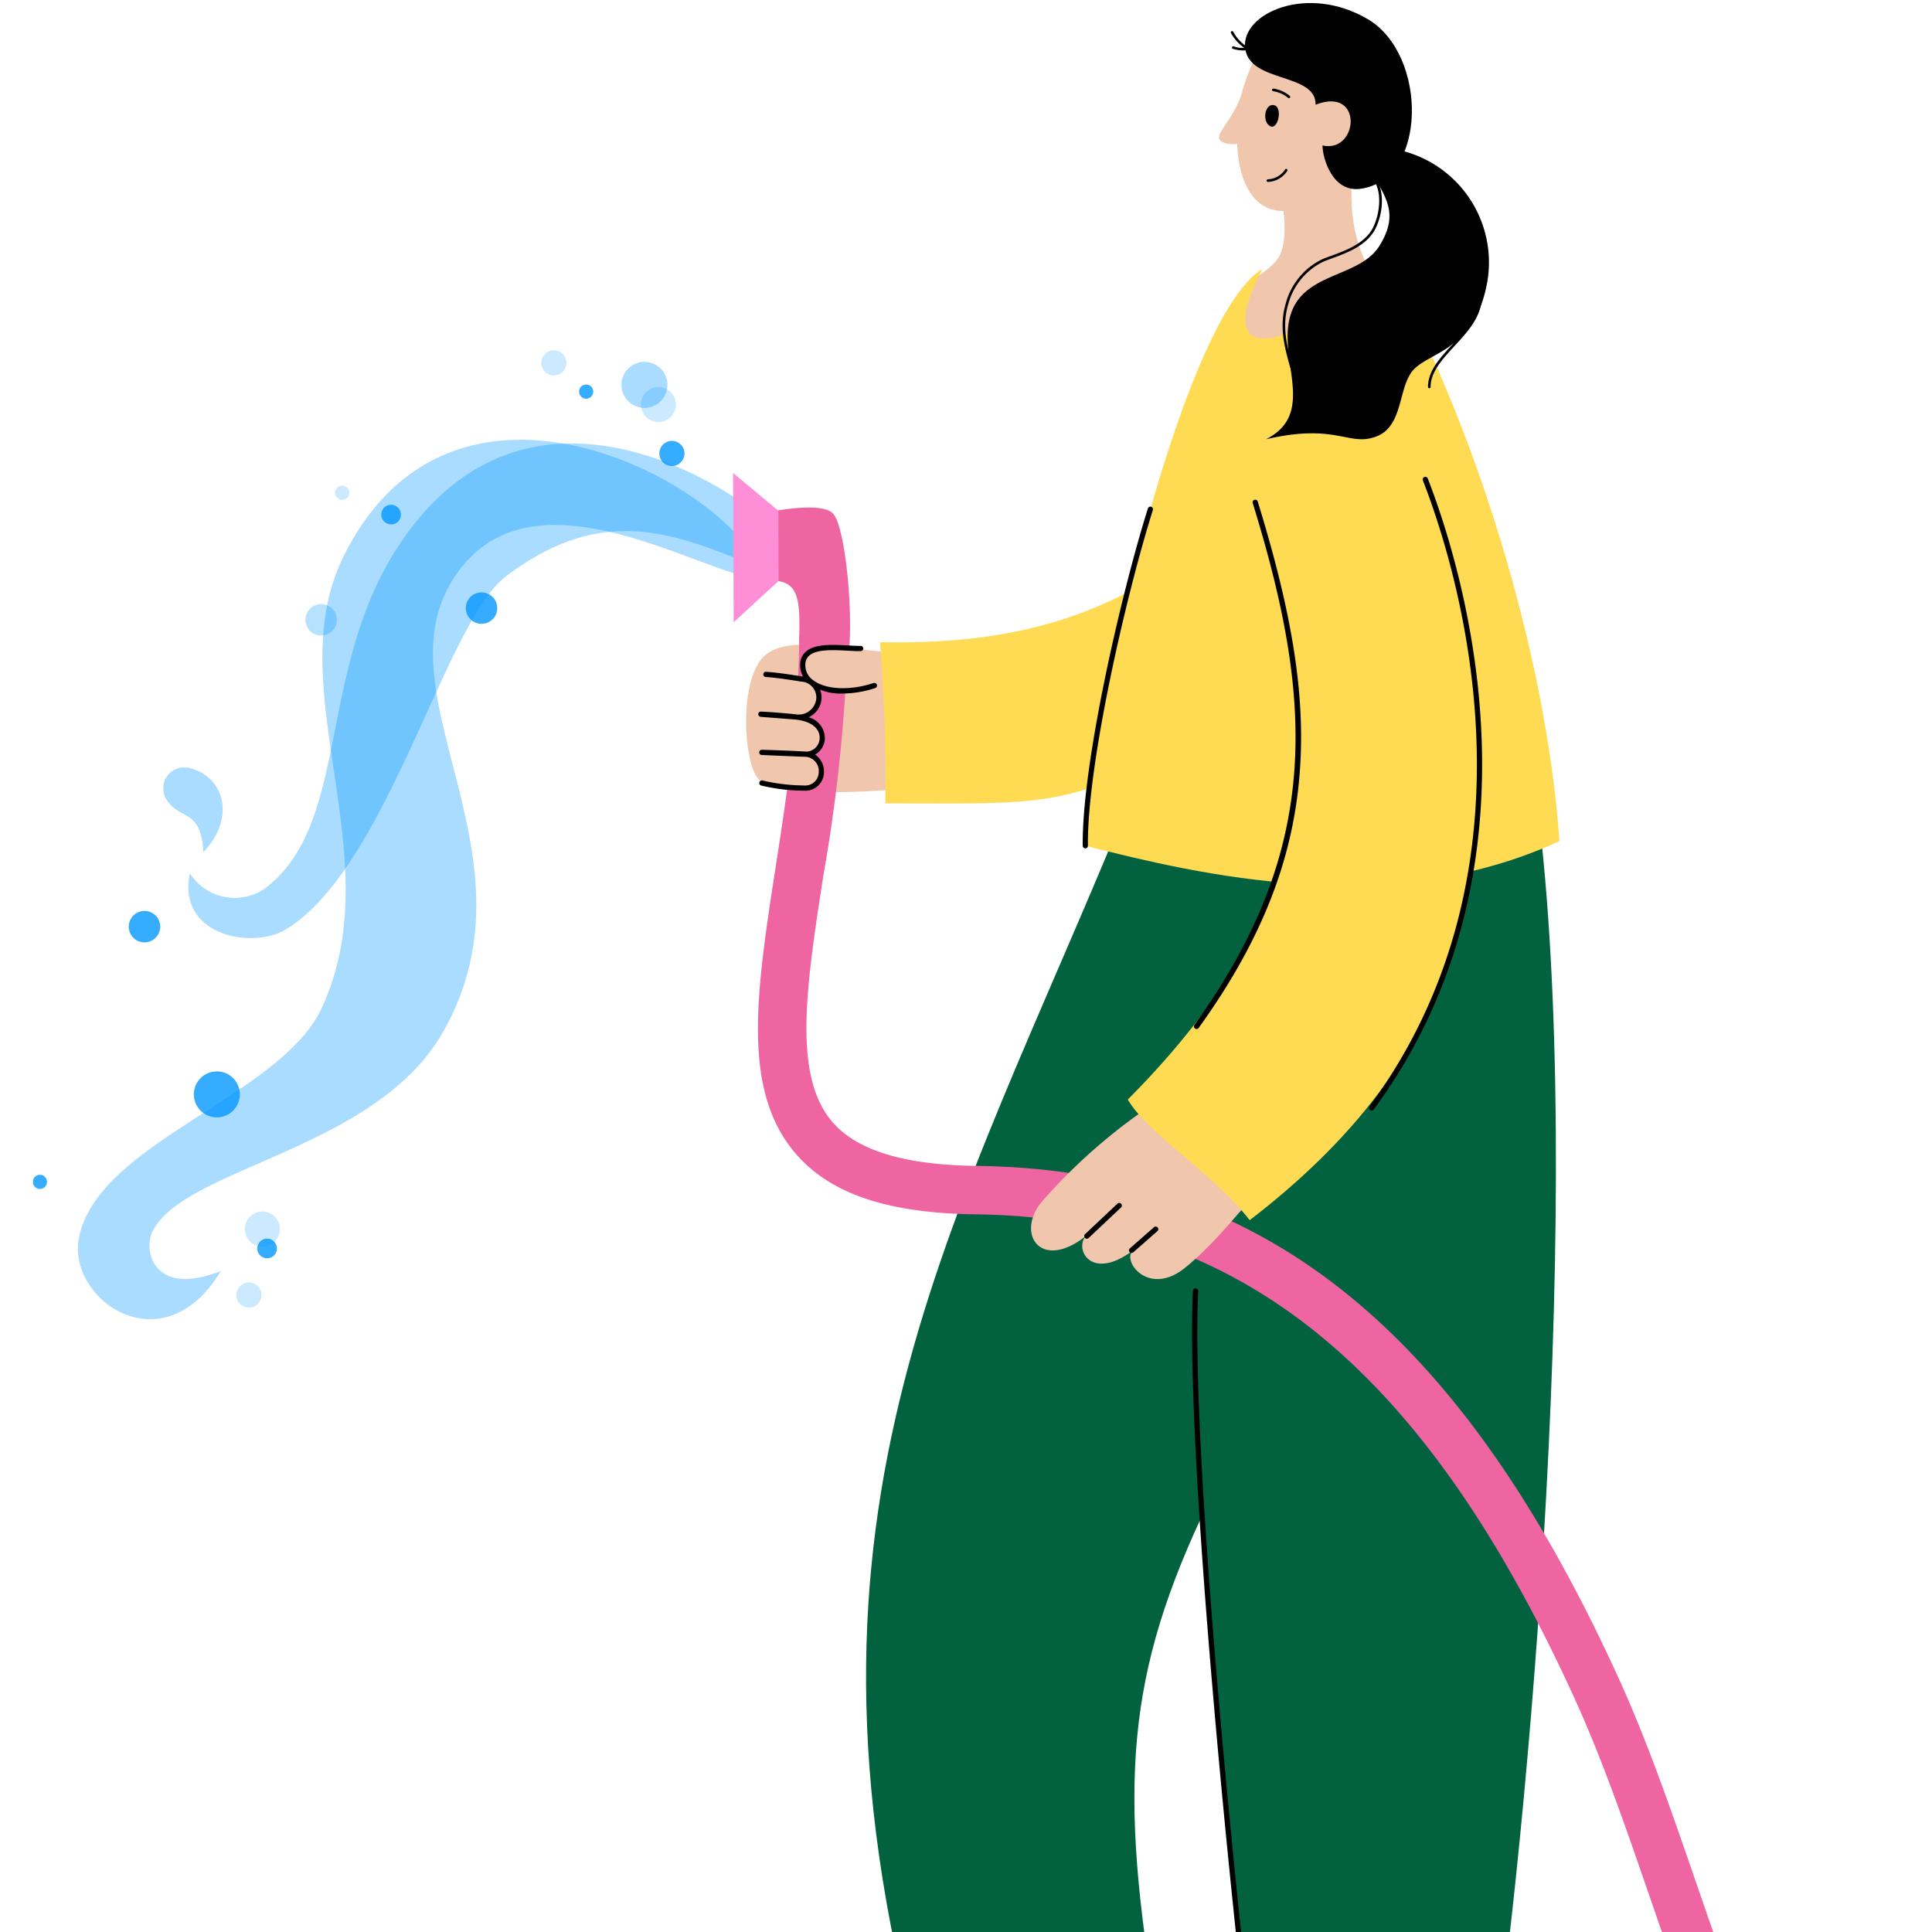 <svg xmlns="http://www.w3.org/2000/svg" xmlns:xlink="http://www.w3.org/1999/xlink" width="200" height="200" viewBox="0 0 200 200">
  <defs>
    <clipPath id="clip-path">
      <rect id="長方形_3028" data-name="長方形 3028" width="200" height="200" transform="translate(523 2583.652)" fill="#fff"/>
    </clipPath>
    <clipPath id="clip-path-2">
      <rect id="長方形_2340" data-name="長方形 2340" width="245.829" height="259.218" fill="none"/>
    </clipPath>
    <clipPath id="clip-path-4">
      <rect id="長方形_2321" data-name="長方形 2321" width="60.401" height="51.199" fill="none"/>
    </clipPath>
    <clipPath id="clip-path-5">
      <rect id="長方形_2322" data-name="長方形 2322" width="71.777" height="91.032" fill="none"/>
    </clipPath>
    <clipPath id="clip-path-6">
      <rect id="長方形_2323" data-name="長方形 2323" width="4.762" height="4.762" fill="none"/>
    </clipPath>
    <clipPath id="clip-path-8">
      <rect id="長方形_2325" data-name="長方形 2325" width="3.254" height="3.254" fill="none"/>
    </clipPath>
    <clipPath id="clip-path-10">
      <rect id="長方形_2327" data-name="長方形 2327" width="3.255" height="3.254" fill="none"/>
    </clipPath>
    <clipPath id="clip-path-11">
      <rect id="長方形_2328" data-name="長方形 2328" width="2.601" height="2.601" fill="none"/>
    </clipPath>
    <clipPath id="clip-path-12">
      <rect id="長方形_2329" data-name="長方形 2329" width="3.618" height="3.618" fill="none"/>
    </clipPath>
    <clipPath id="clip-path-14">
      <rect id="長方形_2331" data-name="長方形 2331" width="2.602" height="2.601" fill="none"/>
    </clipPath>
    <clipPath id="clip-path-15">
      <rect id="長方形_2332" data-name="長方形 2332" width="2.602" height="2.602" fill="none"/>
    </clipPath>
    <clipPath id="clip-path-16">
      <rect id="長方形_2333" data-name="長方形 2333" width="1.465" height="1.465" fill="none"/>
    </clipPath>
    <clipPath id="clip-path-19">
      <rect id="長方形_2336" data-name="長方形 2336" width="2.034" height="2.033" fill="none"/>
    </clipPath>
    <clipPath id="clip-path-21">
      <rect id="長方形_2338" data-name="長方形 2338" width="6.132" height="8.751" fill="none"/>
    </clipPath>
  </defs>
  <g id="マスクグループ_4526" data-name="マスクグループ 4526" transform="translate(-523 -2583.652)" clip-path="url(#clip-path)">
    <g id="グループ_4543" data-name="グループ 4543" transform="translate(526.4 2583.968)">
      <g id="グループ_4542" data-name="グループ 4542" transform="translate(0 0)" clip-path="url(#clip-path-2)">
        <g id="グループ_4541" data-name="グループ 4541">
          <g id="グループ_4540" data-name="グループ 4540" clip-path="url(#clip-path-2)">
            <path id="パス_8073" data-name="パス 8073" d="M246.275,38.467c-1.743-4.059-1.255-7.835-1.043-11.078s-8.826-.235-7.9,3.125,1.024,6.358.162,7.861-3.566,2.6-3.837,3.487c-1.688,5.57,3.355,7.4,8.1,7.286,5.587-.109,9.127-3.063,8.272-4.247a55.484,55.484,0,0,1-3.752-6.433" transform="translate(-108.508 -12.091)" fill="#f0c7ad"/>
            <path id="パス_8074" data-name="パス 8074" d="M234.409,6.792a17.959,17.959,0,0,0-2.5,5.546c-.759,2.415-2.363,3.825-2.363,4.556s1.42.774,1.892.689c0,1.589.588,7.575,5.53,6.9a12.4,12.4,0,0,0,8.354-5.356c1.378-1.8-.815-9.371-.815-9.371s-8.9-4.514-10.1-2.967" transform="translate(-106.755 -3.009)" fill="#f0c7ad"/>
            <path id="パス_8075" data-name="パス 8075" d="M239.482,19.77c-1-.359-1.373,1.624-.516,2.129.832.5,1.344-1.834.516-2.129" transform="translate(-110.913 -9.174)"/>
            <path id="パス_8076" data-name="パス 8076" d="M239.955,16.554a.131.131,0,0,0-.15.118.135.135,0,0,0,.119.15,3.182,3.182,0,0,1,1.533.688.136.136,0,0,0,.185-.2,3.436,3.436,0,0,0-1.686-.759" transform="translate(-111.523 -7.698)"/>
            <path id="パス_8077" data-name="パス 8077" d="M240.67,32.154a2.234,2.234,0,0,1-1.782,1.01.135.135,0,0,0,.008.271h.009a2.488,2.488,0,0,0,2-1.152.135.135,0,0,0-.237-.129" transform="translate(-111.038 -14.92)"/>
            <path id="パス_8078" data-name="パス 8078" d="M247.3,1.679c-6.266-3.716-13.165-.617-12.715,3.005s7.36,2.5,7.293,5.838c5.011-1.95,4.433,5.061.711,4.222.033,1.461,1.094,4.855,3.9,4.489,6.994-.9,7.011-13.882.812-17.554" transform="translate(-109.088 0)"/>
            <path id="パス_8079" data-name="パス 8079" d="M233.688,7.156a4.227,4.227,0,0,1-1.61-1.66.135.135,0,0,0-.231.142,4.7,4.7,0,0,0,1.747,1.773.152.152,0,0,0,.047.008.135.135,0,0,0,.047-.262" transform="translate(-107.814 -2.526)"/>
            <path id="パス_8080" data-name="パス 8080" d="M234.066,8.27a2.376,2.376,0,0,1-1.844.047.141.141,0,0,0-.169.091.137.137,0,0,0,.091.169,3.613,3.613,0,0,0,1.035.172,2.215,2.215,0,0,0,1.008-.235.136.136,0,1,0-.12-.243" transform="translate(-107.916 -3.84)"/>
            <g id="グループ_4488" data-name="グループ 4488" transform="translate(16.099 45.595)" opacity="0.34">
              <g id="グループ_4487" data-name="グループ 4487">
                <g id="グループ_4486" data-name="グループ 4486" clip-path="url(#clip-path-4)">
                  <path id="パス_8081" data-name="パス 8081" d="M51.6,96.22c-8.226,12.926-4.766,28.594-13.69,35.162a5.531,5.531,0,0,1-7.661-1.65c-1.355,6.439,6.468,7.929,9.973,5.784C50.752,129.068,56.64,103.746,63,98.96c9.457-7.112,16.511-4.783,24.511-1.549,6.5,2.629.34-5.786.34-5.786-9.02-6.3-25.529-12.255-36.252,4.6" transform="translate(-30.095 -85.235)" fill="#0497ff"/>
                </g>
              </g>
            </g>
            <g id="グループ_4491" data-name="グループ 4491" transform="translate(4.663 45.208)" opacity="0.34">
              <g id="グループ_4490" data-name="グループ 4490">
                <g id="グループ_4489" data-name="グループ 4489" clip-path="url(#clip-path-5)">
                  <path id="パス_8082" data-name="パス 8082" d="M77.232,94.691C69.9,86.246,46.419,75.93,36.206,96.6c-6.753,13.663,5.037,31.031-2.247,46.739-4.247,9.16-23.046,13.842-25.118,23.689-1.355,6.439,8.673,13.536,14.667,3.539-6.98,2.744-8.042-2.122-7.072-4.094,3.283-6.673,23.139-8.388,30.1-20.686,10.261-18.127-6.546-34.495.91-46.666,7.105-11.6,22.637-2.553,30.126-.51,6.766,1.846-.341-3.915-.341-3.915" transform="translate(-8.716 -84.51)" fill="#0497ff"/>
                </g>
              </g>
            </g>
            <path id="パス_8083" data-name="パス 8083" d="M186.5,162.714c-17.815,42.643-35.368,72.057-18.312,129.471,5.5-1.9,19.519-3.975,23.689-5.491-4.548-25.4-3.979-37.146,3.979-54.394,1.138,16.3,5.686,63.3,5.686,63.3s19.519,25.019,23.689-.573,10.285-91.893,5.926-133.014c-14.213,2.842-29.306,5.249-44.656.7" transform="translate(-74.989 -75.346)" fill="#026240"/>
            <path id="パス_8084" data-name="パス 8084" d="M222.012,50.936c-8.943,5.606-18.436,50.109-18.339,59.731,11.94,3.032,31.453,7.668,49.077-.481-1.348-19.534-8.922-43.693-18.018-59.8-9.475,9.1-18.405,11.354-12.719.552" transform="translate(-94.72 -23.432)" fill="#ffda53"/>
            <path id="パス_8085" data-name="パス 8085" d="M152.7,124.907c-4.871-.279-11.136-2.019-13.223.905s-1.671,10.022-.348,12.04,9.605,1.671,14.894,1.253,3.55-13.92-1.323-14.2" transform="translate(-64.191 -57.733)" fill="#f0c7ad"/>
            <path id="パス_8086" data-name="パス 8086" d="M142.65,98.06a61.935,61.935,0,0,0-.225,7.162c3.553-.226,3.157,2.65,3.1,7.331s4.794,4.4,5.188-.169-.451-12.915-1.692-14.156-6.373-.169-6.373-.169" transform="translate(-66.212 -45.404)" fill="#ee65a1"/>
            <path id="パス_8087" data-name="パス 8087" d="M307.58,310.185c-49.874,0-60.254-30.09-70.295-59.21-2.4-6.958-4.881-14.153-7.849-20.669-16.543-36.328-37.039-52.7-66.454-53.066-7.547-.095-12.451-1.6-14.994-4.6-4.081-4.82-2.665-13.978-.874-25.572a167.981,167.981,0,0,0,2.51-24.762l-5.014-.036c-.063,8.569-1.331,16.784-2.453,24.033-1.986,12.856-3.556,23.011,2,29.577,3.585,4.235,9.545,6.261,18.757,6.376,27.216.344,46.323,15.8,61.956,50.13,2.868,6.3,5.2,13.065,7.671,20.225,10.13,29.379,21.575,62.593,75.038,62.59,1.146,0,2.322-.016,3.507-.047l-.131-5.013c-1.147.031-2.271.046-3.379.046" transform="translate(-65.262 -56.862)" fill="#ee65a1"/>
            <path id="パス_8088" data-name="パス 8088" d="M195.836,105.723c-9.226,6.784-18.858,9.361-31.883,9.09.272,3.255.678,10.989.544,16.686,16.416,0,18.858.543,30.932-6.24,0,0,9.634-26.32.408-19.536" transform="translate(-76.248 -48.648)" fill="#ffda53"/>
            <path id="パス_8089" data-name="パス 8089" d="M206.3,211.714A58.773,58.773,0,0,0,194.5,221.9c-3.121,3.392-.407,7.591,4.342,3.8-1.221,1.359.542,4.75,4.883,1.494-1.221,1.078,1.628,4.885,5.426,1.763s5.427-5.974,8.276-8.411S212,207.918,206.3,211.714" transform="translate(-89.831 -98.07)" fill="#f0c7ad"/>
            <path id="パス_8090" data-name="パス 8090" d="M225.591,97.291c3.934,16.958,11.125,35.41-13.7,60.369,2.035,3.526,8.818,7.6,12.617,12.487,21.029-16.148,29.577-36.9,19.945-73.941-8.276-3.392-11.261,1.085-18.858,1.085" transform="translate(-98.541 -44.151)" fill="#ffda53"/>
            <path id="パス_8091" data-name="パス 8091" d="M135.514,90.948l.056,15.452,4.651-4.278-.022-7.273Z" transform="translate(-63.022 -42.297)" fill="#fe8fd6"/>
            <path id="パス_8092" data-name="パス 8092" d="M224.962,249a.272.272,0,0,0-.257-.285.263.263,0,0,0-.285.257c-.82,16.451,4.033,64.6,6.2,81.908a.27.27,0,0,0,.269.237l.034,0a.27.27,0,0,0,.235-.3c-2.161-17.293-7.01-65.4-6.191-81.813" transform="translate(-104.327 -115.667)"/>
            <path id="パス_8093" data-name="パス 8093" d="M251.456,27.83c-5.694-.761-3.706-.372-1.989,2.405s2.878,4.494.911,7.672c-2.082,3.366-7.927,2.678-9.237,7.266s2.777,10.1-2.522,12.771c7.366-1.717,8.577.811,11.454-.3s2.172-5.3,3.939-7.016,5.972-2.072,7.371-8.227a11.921,11.921,0,0,0-9.927-14.571" transform="translate(-110.973 -12.784)"/>
            <path id="パス_8094" data-name="パス 8094" d="M250.957,33.1a.139.139,0,0,0,0,.193c1.329,1.328.961,3.892.275,5.289-.815,1.669-2.85,2.413-4.336,2.956-.407.148-.76.277-1.038.407a7.117,7.117,0,0,0-3.673,4.5c-.718,2.4-.14,4.507.42,6.549a16.422,16.422,0,0,1,.775,4.372.135.135,0,1,0,.271,0,16.616,16.616,0,0,0-.785-4.444c-.574-2.1-1.117-4.077-.421-6.4a6.842,6.842,0,0,1,3.527-4.328c.268-.125.615-.252,1.016-.4,1.529-.558,3.623-1.325,4.487-3.091.842-1.714,1.014-4.259-.326-5.6a.137.137,0,0,0-.193,0" transform="translate(-112.476 -15.377)"/>
            <path id="パス_8095" data-name="パス 8095" d="M275.421,56.535a.135.135,0,0,0-.136.135c0,1.962-1.4,3.483-2.763,4.954-1.3,1.413-2.536,2.746-2.536,4.406a.135.135,0,1,0,.27,0c0-1.553,1.2-2.849,2.464-4.222,1.394-1.51,2.835-3.071,2.835-5.138a.135.135,0,0,0-.135-.135" transform="translate(-125.56 -26.292)"/>
            <g id="グループ_4494" data-name="グループ 4494" transform="translate(60.931 37.146)" opacity="0.34">
              <g id="グループ_4493" data-name="グループ 4493">
                <g id="グループ_4492" data-name="グループ 4492" clip-path="url(#clip-path-6)">
                  <path id="パス_8096" data-name="パス 8096" d="M117.285,69.66a2.381,2.381,0,1,0,1.159,3.161,2.381,2.381,0,0,0-1.159-3.161" transform="translate(-113.903 -69.439)" fill="#0497ff"/>
                </g>
              </g>
            </g>
            <g id="グループ_4497" data-name="グループ 4497" transform="translate(16.667 110.594)" opacity="0.8">
              <g id="グループ_4496" data-name="グループ 4496">
                <g id="グループ_4495" data-name="グループ 4495" clip-path="url(#clip-path-6)">
                  <path id="パス_8097" data-name="パス 8097" d="M34.538,206.962a2.38,2.38,0,1,0,1.159,3.161,2.38,2.38,0,0,0-1.159-3.161" transform="translate(-31.156 -206.741)" fill="#0497ff"/>
                </g>
              </g>
            </g>
            <g id="グループ_4500" data-name="グループ 4500" transform="translate(44.822 61.009)" opacity="0.8">
              <g id="グループ_4499" data-name="グループ 4499">
                <g id="グループ_4498" data-name="グループ 4498" clip-path="url(#clip-path-8)">
                  <path id="パス_8098" data-name="パス 8098" d="M86.1,114.2a1.627,1.627,0,1,0,.791,2.16,1.627,1.627,0,0,0-.791-2.16" transform="translate(-83.79 -114.049)" fill="#0497ff"/>
                </g>
              </g>
            </g>
            <g id="グループ_4503" data-name="グループ 4503" transform="translate(9.931 93.984)" opacity="0.8">
              <g id="グループ_4502" data-name="グループ 4502">
                <g id="グループ_4501" data-name="グループ 4501" clip-path="url(#clip-path-8)">
                  <path id="パス_8099" data-name="パス 8099" d="M20.875,175.842A1.627,1.627,0,1,0,21.667,178a1.627,1.627,0,0,0-.792-2.161" transform="translate(-18.564 -175.691)" fill="#0497ff"/>
                </g>
              </g>
            </g>
            <g id="グループ_4506" data-name="グループ 4506" transform="translate(28.222 62.217)" opacity="0.29">
              <g id="グループ_4505" data-name="グループ 4505">
                <g id="グループ_4504" data-name="グループ 4504" clip-path="url(#clip-path-10)">
                  <path id="パス_8100" data-name="パス 8100" d="M55.069,116.458a1.627,1.627,0,1,0,.792,2.16,1.627,1.627,0,0,0-.792-2.16" transform="translate(-52.758 -116.306)" fill="#0497ff"/>
                </g>
              </g>
            </g>
            <g id="グループ_4509" data-name="グループ 4509" transform="translate(64.856 45.324)" opacity="0.8">
              <g id="グループ_4508" data-name="グループ 4508">
                <g id="グループ_4507" data-name="グループ 4507" clip-path="url(#clip-path-11)">
                  <path id="パス_8101" data-name="パス 8101" d="M123.087,84.849a1.3,1.3,0,1,0,.632,1.727,1.3,1.3,0,0,0-.632-1.727" transform="translate(-121.24 -84.728)" fill="#0497ff"/>
                </g>
              </g>
            </g>
            <g id="グループ_4512" data-name="グループ 4512" transform="translate(62.948 39.753)" opacity="0.21">
              <g id="グループ_4511" data-name="グループ 4511">
                <g id="グループ_4510" data-name="グループ 4510" clip-path="url(#clip-path-12)">
                  <path id="パス_8102" data-name="パス 8102" d="M120.244,74.482a1.809,1.809,0,1,0,.881,2.4,1.809,1.809,0,0,0-.881-2.4" transform="translate(-117.674 -74.313)" fill="#0497ff"/>
                </g>
              </g>
            </g>
            <g id="グループ_4515" data-name="グループ 4515" transform="translate(21.948 125.103)" opacity="0.21">
              <g id="グループ_4514" data-name="グループ 4514">
                <g id="グループ_4513" data-name="グループ 4513" clip-path="url(#clip-path-12)">
                  <path id="パス_8103" data-name="パス 8103" d="M43.6,234.034a1.809,1.809,0,1,0,.88,2.4,1.809,1.809,0,0,0-.88-2.4" transform="translate(-41.03 -233.865)" fill="#0497ff"/>
                </g>
              </g>
            </g>
            <g id="グループ_4518" data-name="グループ 4518" transform="translate(52.631 35.954)" opacity="0.21">
              <g id="グループ_4517" data-name="グループ 4517">
                <g id="グループ_4516" data-name="グループ 4516" clip-path="url(#clip-path-14)">
                  <path id="パス_8104" data-name="パス 8104" d="M100.235,67.333a1.3,1.3,0,1,0,.632,1.727,1.3,1.3,0,0,0-.632-1.727" transform="translate(-98.387 -67.212)" fill="#0497ff"/>
                </g>
              </g>
            </g>
            <g id="グループ_4521" data-name="グループ 4521" transform="translate(21.068 132.447)" opacity="0.21">
              <g id="グループ_4520" data-name="グループ 4520">
                <g id="グループ_4519" data-name="グループ 4519" clip-path="url(#clip-path-15)">
                  <path id="パス_8105" data-name="パス 8105" d="M41.232,247.715a1.3,1.3,0,1,0,.633,1.727,1.3,1.3,0,0,0-.633-1.727" transform="translate(-39.384 -247.594)" fill="#0497ff"/>
                </g>
              </g>
            </g>
            <g id="グループ_4524" data-name="グループ 4524" transform="translate(56.545 39.498)" opacity="0.8">
              <g id="グループ_4523" data-name="グループ 4523">
                <g id="グループ_4522" data-name="グループ 4522" clip-path="url(#clip-path-16)">
                  <path id="パス_8106" data-name="パス 8106" d="M106.744,73.9a.732.732,0,1,0,.356.973.732.732,0,0,0-.356-.973" transform="translate(-105.703 -73.837)" fill="#0497ff"/>
                </g>
              </g>
            </g>
            <g id="グループ_4527" data-name="グループ 4527" transform="translate(31.293 49.968)" opacity="0.21">
              <g id="グループ_4526" data-name="グループ 4526">
                <g id="グループ_4525" data-name="グループ 4525" clip-path="url(#clip-path-16)">
                  <path id="パス_8107" data-name="パス 8107" d="M59.539,93.477a.732.732,0,1,0,.356.973.732.732,0,0,0-.356-.973" transform="translate(-58.499 -93.409)" fill="#0497ff"/>
                </g>
              </g>
            </g>
            <g id="グループ_4530" data-name="グループ 4530" transform="translate(0 121.298)" opacity="0.8">
              <g id="グループ_4529" data-name="グループ 4529">
                <g id="グループ_4528" data-name="グループ 4528" clip-path="url(#clip-path-16)">
                  <path id="パス_8108" data-name="パス 8108" d="M1.04,226.819a.732.732,0,1,0,.356.973.732.732,0,0,0-.356-.973" transform="translate(0 -226.751)" fill="#0497ff"/>
                </g>
              </g>
            </g>
            <g id="グループ_4533" data-name="グループ 4533" transform="translate(23.234 127.905)" opacity="0.8">
              <g id="グループ_4532" data-name="グループ 4532">
                <g id="グループ_4531" data-name="グループ 4531" clip-path="url(#clip-path-19)">
                  <path id="パス_8109" data-name="パス 8109" d="M44.877,239.2a1.016,1.016,0,1,0,.494,1.35,1.017,1.017,0,0,0-.494-1.35" transform="translate(-43.433 -239.103)" fill="#0497ff"/>
                </g>
              </g>
            </g>
            <g id="グループ_4536" data-name="グループ 4536" transform="translate(36.071 51.936)" opacity="0.8">
              <g id="グループ_4535" data-name="グループ 4535">
                <g id="グループ_4534" data-name="グループ 4534" clip-path="url(#clip-path-19)">
                  <path id="パス_8110" data-name="パス 8110" d="M68.876,97.183a1.017,1.017,0,1,0,.494,1.35,1.017,1.017,0,0,0-.494-1.35" transform="translate(-67.431 -97.088)" fill="#0497ff"/>
                </g>
              </g>
            </g>
            <path id="パス_8111" data-name="パス 8111" d="M160.3,474.9l0,4.514,3.809.079.161-1.134,1.259.079.082,1.157,4.824.213.2-1.2,1.177.079-.12,1.168,5.187.124.121-1.134h1.134l-.037,1.224,5.385-.011.08-1.157,1.134.022.042,1.156,5.417-.225.2-1.258,1.254-.045,0,1.246,5.1-.146-.111-4.267Z" transform="translate(-74.55 -220.857)" fill="#4a42f1"/>
            <path id="パス_8112" data-name="パス 8112" d="M211.927,474.584l0,4.514,3.808.067.162-1.134,1.259.078.082,1.168,4.824.2.2-1.2,1.177.079-.12,1.168,5.187.135.121-1.134,1.133-.011-.037,1.224,5.385-.011.079-1.157,1.134.022.042,1.156,5.417-.225.2-1.258,1.254-.045,0,1.247,5.1-.146-.111-4.256Z" transform="translate(-98.559 -220.711)" fill="#4a42f1"/>
            <path id="パス_8113" data-name="パス 8113" d="M166.108,397.9c3.7,13.958,7.886,19.19,7.6,22.683-.255,3.065,1.57,4.952-4.007,6.2s-9.671,3.066-9.34,9.691c4.561.37,31.594.157,36.109.235.538-15.653-3.959-39.572-4.079-45.478-4.793.808-22.818,6.771-26.279,6.67" transform="translate(-74.567 -181.945)" fill="#0497ff"/>
            <path id="パス_8114" data-name="パス 8114" d="M223.172,396.908c.308,9.242,3.6,21.088,3.309,24.58-.255,3.066.42,6.266-5.157,7.512s-9.671,3.066-9.34,9.691c4.561.371,31.594.157,36.109.236.538-15.653,2.751-36.629,2.63-42.536-4.794.809-24.09.618-27.55.517" transform="translate(-98.577 -184.346)" fill="#0497ff"/>
            <g id="グループ_4539" data-name="グループ 4539" transform="translate(13.517 79.142)" opacity="0.34">
              <g id="グループ_4538" data-name="グループ 4538">
                <g id="グループ_4537" data-name="グループ 4537" clip-path="url(#clip-path-21)">
                  <path id="パス_8115" data-name="パス 8115" d="M28.166,148.047a2.182,2.182,0,0,0-2.386,3.482c1.283,1.768,3.408.777,3.622,5.167,3.425-3.57,2.079-7.749-1.235-8.649" transform="translate(-25.269 -147.946)" fill="#0497ff"/>
                </g>
              </g>
            </g>
            <path id="パス_8116" data-name="パス 8116" d="M230.957,96.119a.271.271,0,0,0-.18.339c6.244,20.242,7.259,35.57-6.035,54.015a.273.273,0,0,0,.061.379.279.279,0,0,0,.159.051.271.271,0,0,0,.22-.112c6.45-8.952,9.774-17.346,10.461-26.417.6-7.869-.705-16.265-4.347-28.075a.275.275,0,0,0-.339-.18" transform="translate(-104.496 -44.697)"/>
            <path id="パス_8117" data-name="パス 8117" d="M264.3,91.7a.272.272,0,0,0-.155.351c3.422,8.8,13.136,39.482-5.525,64.8a.271.271,0,1,0,.436.322c18.824-25.542,9.041-56.454,5.594-65.319a.275.275,0,0,0-.35-.155" transform="translate(-120.248 -42.637)"/>
            <path id="パス_8118" data-name="パス 8118" d="M206.9,232.266l-3.361,3.166a.271.271,0,0,0,.372.394l3.361-3.166a.271.271,0,0,0-.372-.394" transform="translate(-94.62 -107.983)"/>
            <path id="パス_8119" data-name="パス 8119" d="M214.707,236.838l-2.495,2.189a.269.269,0,0,0-.024.381.265.265,0,0,0,.2.092.269.269,0,0,0,.179-.067l2.495-2.19a.27.27,0,1,0-.357-.406" transform="translate(-98.649 -110.113)"/>
            <path id="パス_8120" data-name="パス 8120" d="M140.887,137.62l.368.029v-.012c-.234-.012-.369-.018-.369-.018" transform="translate(-65.521 -64.002)" fill="#f0c7ad"/>
            <path id="パス_8121" data-name="パス 8121" d="M144.8,134.318c2.812.207,3.375-3.5.637-3.923-1.322-.2-2.555-.4-3.707-.476l-.15,4.137c.524.028,1.605.1,3.168.258l.051,0" transform="translate(-65.842 -60.42)" fill="#f0c7ad"/>
            <path id="パス_8122" data-name="パス 8122" d="M141.077,145.007l.124.005v0l-.124,0" transform="translate(-65.61 -67.437)" fill="#f0c7ad"/>
            <path id="パス_8123" data-name="パス 8123" d="M144.673,137.926l-.052-.005c-1.032-.076-2.493-.193-3.169-.246l-.143,3.926c.552.016,2.838.085,4.408.181l.022,0c1.986.045,2.9-3.449-1.067-3.86" transform="translate(-65.717 -64.027)" fill="#f0c7ad"/>
            <path id="パス_8124" data-name="パス 8124" d="M141.577,137.652v.012c.676.055,2.137.17,3.169.247-1.563-.16-2.644-.231-3.168-.258" transform="translate(-65.842 -64.017)" fill="#f0c7ad"/>
            <path id="パス_8125" data-name="パス 8125" d="M141.309,145.014v0l4.4.186c.01,0,.02,0,.03,0l-.022,0c-1.571-.1-3.856-.165-4.408-.181" transform="translate(-65.717 -67.44)" fill="#f0c7ad"/>
            <path id="パス_8126" data-name="パス 8126" d="M141.209,145.017l-.115,3.168a19.385,19.385,0,0,0,4.338.523,1.758,1.758,0,0,0,.208-3.508c-.011,0-.02,0-.03,0-1.378-.057-3.827-.16-4.4-.185" transform="translate(-65.617 -67.442)" fill="#f0c7ad"/>
            <path id="パス_8127" data-name="パス 8127" d="M147.274,136.361a2.269,2.269,0,0,0-1.668-2.245,2.3,2.3,0,0,0,1.314-1.816,2.179,2.179,0,0,0-2-2.41l-.3-.048c-1.21-.187-2.352-.364-3.427-.431-.133-.035-.278.1-.287.252a.27.27,0,0,0,.253.287c1.049.066,2.179.242,3.377.427l.3.048a1.638,1.638,0,0,1,1.546,1.813,1.826,1.826,0,0,1-2.123,1.571l-.06-.005c-2.234-.229-3.525-.274-3.538-.275a.266.266,0,0,0-.28.255.272.272,0,0,0,.249.286s2.139.172,3.522.275l.062.006c1.949.2,2.579,1.151,2.521,1.971a1.424,1.424,0,0,1-1.356,1.351l-.076-.006c-1.781-.11-4.514-.184-4.542-.185a.259.259,0,0,0-.278.261.271.271,0,0,0,.259.28l4.523.19c.03,0,.055,0,.087,0a1.471,1.471,0,0,1,1.29,1.582,1.393,1.393,0,0,1-1.518,1.381H145.1a19.313,19.313,0,0,1-4.27-.514.272.272,0,0,0-.331.191.269.269,0,0,0,.192.331,19.4,19.4,0,0,0,4.406.533h.026a1.921,1.921,0,0,0,2.058-1.9,2.114,2.114,0,0,0-.916-1.84,2,2,0,0,0,1.008-1.614" transform="translate(-65.286 -60.181)"/>
            <path id="パス_8128" data-name="パス 8128" d="M148.982,126.454c-.1,2.4,3.483,3.489,7.4,2.2l-1.406-3.838c-1.958.037-5.894-.762-5.991,1.639" transform="translate(-69.285 -58.001)" fill="#f0c7ad"/>
            <path id="パス_8129" data-name="パス 8129" d="M156.059,128.16c-2.427.8-4.926.686-6.215-.288a1.888,1.888,0,0,1-.826-1.644,1.217,1.217,0,0,1,.387-.9c.764-.695,2.551-.6,3.984-.521.495.026.967.056,1.354.044a.271.271,0,0,0,0-.542h-.005c-.376.009-.831-.019-1.315-.043-1.62-.089-3.449-.187-4.377.661a1.759,1.759,0,0,0-.565,1.282,2.434,2.434,0,0,0,1.042,2.1,5.631,5.631,0,0,0,3.377.932,10.774,10.774,0,0,0,3.334-.563.271.271,0,1,0-.169-.514" transform="translate(-69.049 -57.764)"/>
            <path id="パス_8130" data-name="パス 8130" d="M210.255,97.462a.269.269,0,0,0-.34.177c-2.818,8.956-6.842,26.544-6.748,34.92a.271.271,0,0,0,.271.267h0a.272.272,0,0,0,.267-.274c-.093-8.319,3.916-25.828,6.723-34.75a.27.27,0,0,0-.177-.34" transform="translate(-94.484 -45.32)"/>
          </g>
        </g>
      </g>
    </g>
  </g>
</svg>
